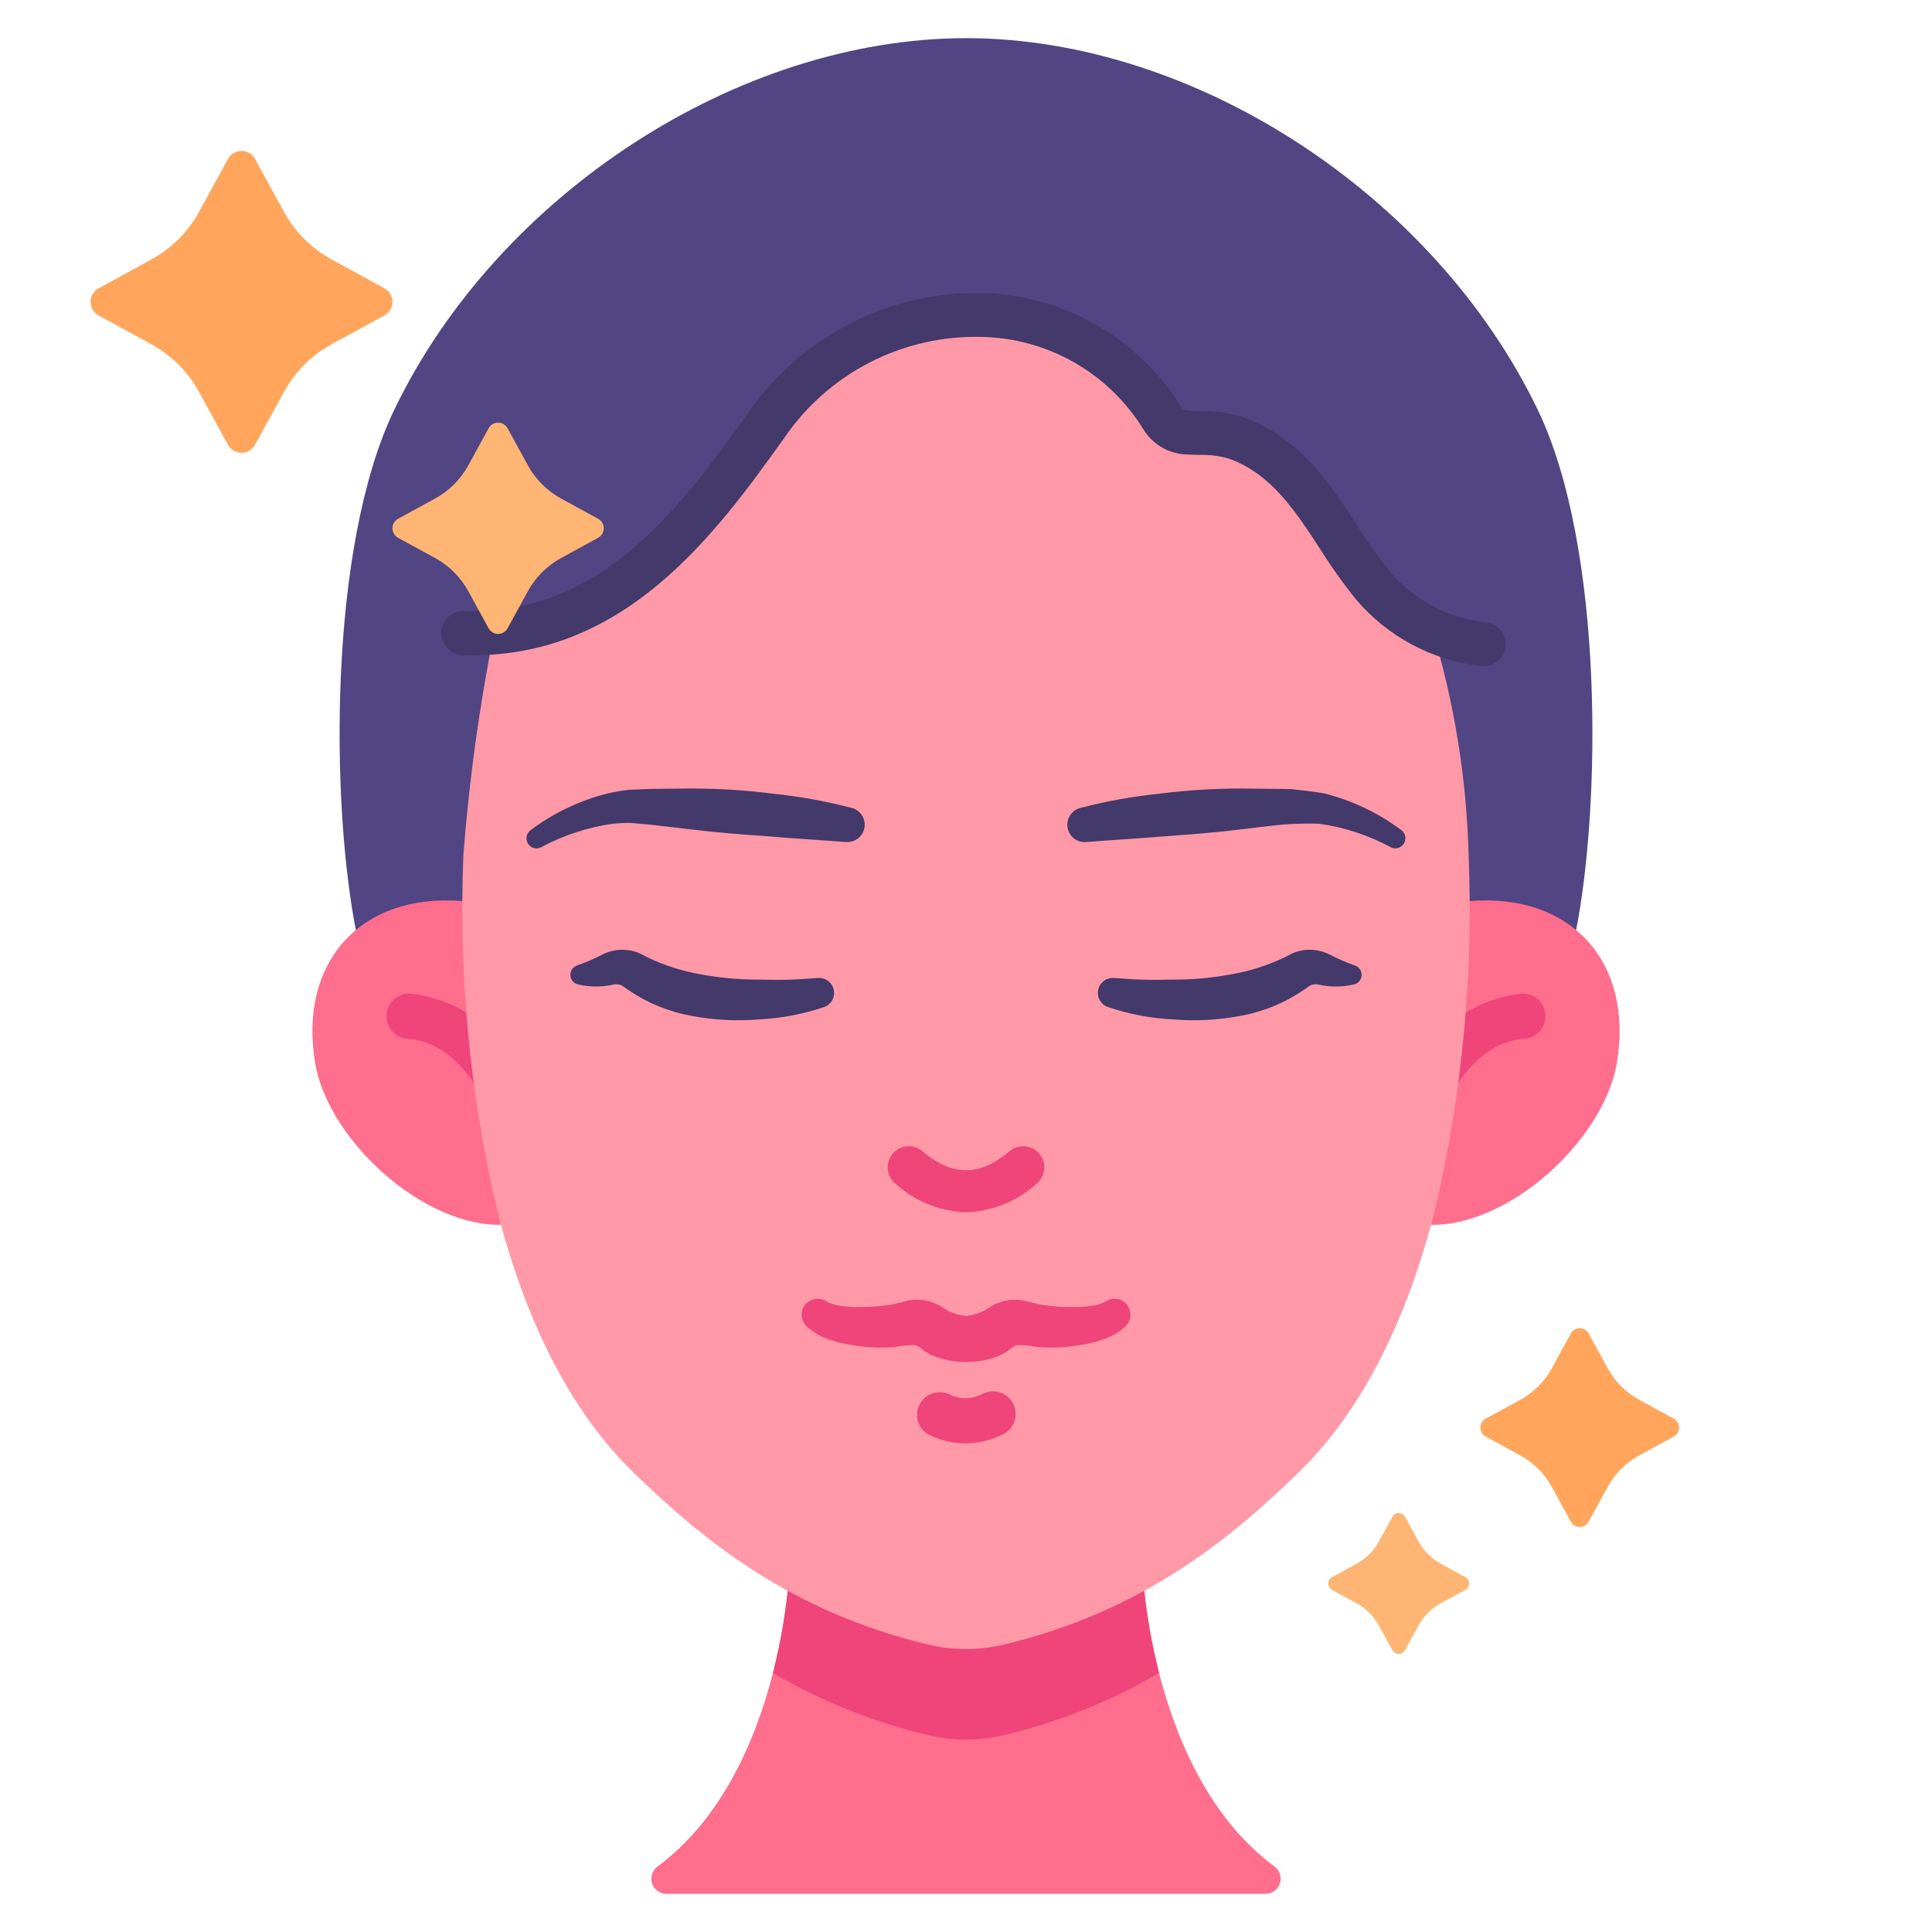 <svg width="64" height="64" viewBox="0 0 64 64" fill="none" xmlns="http://www.w3.org/2000/svg">
<path d="M50.934 13.562C47.503 6.447 39.557 1.262 32 1.264C24.442 1.268 16.497 6.447 13.066 13.562C10.845 18.168 10.97 26.775 11.81 30.916H52.19C53.03 26.775 53.156 18.168 50.934 13.562Z" fill="#524584"/>
<path d="M15.328 29.85L17.084 40.532C14.38 40.974 10.883 37.903 10.438 35.2C9.887 31.881 11.941 29.571 15.328 29.85Z" fill="#FF6E8D"/>
<path d="M53.562 35.2C53.112 37.903 49.62 40.973 46.916 40.532L48.672 29.85C52.059 29.571 54.113 31.881 53.562 35.2Z" fill="#FF6E8D"/>
<path d="M47.416 36.656C47.553 36.656 47.688 36.618 47.806 36.547C47.923 36.476 48.019 36.374 48.082 36.252C48.295 35.843 49.1 34.5 50.5 34.412C50.697 34.397 50.88 34.306 51.01 34.157C51.139 34.008 51.205 33.815 51.193 33.618C51.181 33.421 51.091 33.236 50.944 33.105C50.797 32.973 50.604 32.905 50.407 32.915C49.621 33.002 48.87 33.292 48.23 33.755C47.589 34.219 47.079 34.841 46.75 35.56C46.691 35.675 46.662 35.802 46.666 35.931C46.67 36.06 46.708 36.185 46.775 36.295C46.841 36.405 46.935 36.496 47.047 36.559C47.16 36.623 47.286 36.656 47.415 36.656H47.416Z" fill="#EF457A"/>
<path d="M16.584 36.657C16.713 36.656 16.839 36.623 16.952 36.56C17.064 36.497 17.158 36.406 17.225 36.296C17.292 36.185 17.329 36.06 17.333 35.931C17.337 35.803 17.308 35.675 17.249 35.56C16.92 34.841 16.411 34.219 15.77 33.756C15.13 33.292 14.38 33.002 13.594 32.915C13.396 32.905 13.203 32.973 13.055 33.104C12.908 33.236 12.818 33.42 12.806 33.617C12.794 33.814 12.86 34.008 12.99 34.157C13.12 34.306 13.303 34.398 13.5 34.412C14.9 34.499 15.704 35.843 15.918 36.252C15.981 36.374 16.076 36.476 16.194 36.548C16.312 36.619 16.447 36.657 16.584 36.657Z" fill="#EF457A"/>
<path d="M22.075 62.735H41.925C42.029 62.735 42.13 62.702 42.215 62.641C42.3 62.58 42.363 62.495 42.397 62.396C42.43 62.298 42.432 62.191 42.402 62.092C42.373 61.992 42.312 61.904 42.23 61.84C40.085 60.255 38.97 57.655 38.395 55.42C38.127 54.37 37.948 53.3 37.86 52.22H26.14C26.052 53.3 25.873 54.37 25.605 55.42C25.03 57.655 23.915 60.255 21.77 61.84C21.688 61.904 21.628 61.992 21.598 62.092C21.568 62.191 21.57 62.298 21.603 62.396C21.637 62.495 21.7 62.58 21.785 62.641C21.869 62.702 21.971 62.735 22.075 62.735Z" fill="#FF6E8D"/>
<path d="M25.605 55.42C27.209 56.36 28.945 57.055 30.755 57.48C31.574 57.675 32.426 57.675 33.245 57.48C35.055 57.055 36.791 56.36 38.395 55.42C38.127 54.37 37.948 53.3 37.86 52.22H26.14C26.052 53.3 25.873 54.37 25.605 55.42Z" fill="#EF457A"/>
<path d="M47.595 39.83C47.585 39.865 47.58 39.895 47.57 39.93C46.64 43.685 45.12 46.74 43.005 48.79C40.725 51 37.835 53.385 33.245 54.48C32.426 54.675 31.573 54.675 30.755 54.48C26.165 53.385 23.275 51 20.995 48.79C18.88 46.74 17.36 43.685 16.43 39.93C16.425 39.905 16.42 39.885 16.415 39.86C15.549 36.083 15.19 32.207 15.35 28.335C15.538 25.872 15.874 23.422 16.358 21C20.209 20.92 23.365 16.9 25.375 14.1C28.94 9.13 35.74 9.37 38.49 13.83C38.572 13.97 38.685 14.087 38.822 14.174C38.959 14.26 39.114 14.312 39.275 14.325C39.834 14.303 40.393 14.362 40.935 14.5C44.27 15.715 44.491 19.829 47.435 20.825C48.175 23.262 48.584 25.788 48.65 28.335C48.808 32.197 48.453 36.062 47.595 39.83Z" fill="#FF99A8"/>
<path d="M32 40.158C32.891 40.128 33.741 39.775 34.39 39.164C34.514 39.039 34.587 38.872 34.594 38.696C34.6 38.519 34.54 38.347 34.425 38.213C34.31 38.08 34.149 37.994 33.974 37.974C33.798 37.954 33.622 38.001 33.48 38.105C32.456 38.986 31.544 38.986 30.52 38.105C30.378 38.001 30.201 37.954 30.026 37.974C29.851 37.994 29.69 38.08 29.575 38.213C29.46 38.347 29.4 38.519 29.406 38.696C29.413 38.872 29.485 39.039 29.61 39.164C30.259 39.775 31.109 40.128 32 40.158Z" fill="#EF457A"/>
<path d="M26.623 43.29C26.693 43.168 26.808 43.078 26.944 43.04C27.079 43.003 27.224 43.021 27.346 43.09L27.441 43.144C27.557 43.198 27.681 43.234 27.808 43.251C27.986 43.278 28.165 43.294 28.345 43.298C28.73 43.305 29.114 43.279 29.495 43.222C29.588 43.208 30.035 43.096 30.085 43.086C30.292 43.044 30.505 43.045 30.71 43.09C30.916 43.136 31.11 43.223 31.28 43.348C31.498 43.484 31.744 43.568 32 43.593C32.256 43.568 32.503 43.484 32.721 43.349C32.891 43.224 33.085 43.136 33.291 43.091C33.497 43.046 33.71 43.045 33.916 43.087C33.966 43.097 34.416 43.209 34.507 43.223C34.887 43.28 35.272 43.306 35.657 43.299C35.836 43.295 36.015 43.279 36.193 43.252C36.32 43.235 36.444 43.199 36.56 43.145L36.655 43.091C36.767 43.027 36.899 43.006 37.026 43.032C37.152 43.059 37.265 43.13 37.342 43.234C37.42 43.337 37.457 43.466 37.446 43.594C37.436 43.723 37.378 43.844 37.285 43.934C37.063 44.14 36.797 44.294 36.508 44.383C36.271 44.465 36.028 44.523 35.78 44.557C35.312 44.64 34.837 44.661 34.364 44.622C34.143 44.577 33.918 44.557 33.693 44.562C33.538 44.598 33.443 44.722 33.31 44.799C33.17 44.882 33.02 44.947 32.864 44.993C32.301 45.163 31.702 45.163 31.14 44.993C30.983 44.947 30.833 44.882 30.692 44.799C30.558 44.722 30.465 44.599 30.311 44.562C30.085 44.557 29.86 44.577 29.64 44.622C29.166 44.661 28.69 44.64 28.223 44.557C27.975 44.523 27.732 44.465 27.495 44.383C27.206 44.294 26.94 44.14 26.718 43.934C26.633 43.852 26.578 43.744 26.561 43.628C26.544 43.511 26.566 43.393 26.623 43.29Z" fill="#EF457A"/>
<path d="M31.979 47.815C32.398 47.812 32.812 47.715 33.188 47.529C33.281 47.489 33.366 47.431 33.436 47.358C33.506 47.285 33.561 47.198 33.597 47.103C33.633 47.008 33.649 46.907 33.644 46.806C33.64 46.704 33.615 46.605 33.571 46.513C33.527 46.422 33.465 46.34 33.388 46.274C33.312 46.207 33.222 46.156 33.126 46.125C33.029 46.094 32.928 46.083 32.826 46.092C32.725 46.101 32.627 46.131 32.538 46.179C32.366 46.269 32.174 46.316 31.98 46.316C31.785 46.316 31.593 46.269 31.421 46.179C31.244 46.104 31.044 46.099 30.863 46.167C30.683 46.235 30.536 46.37 30.452 46.544C30.369 46.718 30.355 46.917 30.414 47.1C30.474 47.284 30.601 47.437 30.771 47.529C31.147 47.714 31.56 47.812 31.979 47.815Z" fill="#EF457A"/>
<path d="M35.985 27.893C36.835 27.826 37.709 27.778 38.578 27.703C39.449 27.643 40.321 27.573 41.191 27.465C41.191 27.465 42.172 27.341 42.499 27.314C42.9 27.284 43.301 27.275 43.702 27.288C44.523 27.403 45.316 27.662 46.047 28.053L46.069 28.065C46.144 28.103 46.23 28.112 46.311 28.09C46.392 28.067 46.461 28.015 46.505 27.945C46.55 27.874 46.566 27.789 46.551 27.706C46.535 27.624 46.49 27.55 46.423 27.5C45.665 26.933 44.803 26.52 43.886 26.288C43.65 26.232 42.785 26.142 42.785 26.142L42.451 26.135L41.113 26.121C40.221 26.121 39.33 26.176 38.444 26.287C37.546 26.378 36.657 26.537 35.783 26.765C35.644 26.802 35.525 26.89 35.447 27.011C35.37 27.131 35.34 27.277 35.365 27.418C35.389 27.56 35.465 27.687 35.579 27.775C35.692 27.864 35.834 27.906 35.977 27.895L35.985 27.893Z" fill="#44396B"/>
<path d="M26.084 32.455C25.756 32.465 25.422 32.455 25.093 32.45C24.453 32.45 23.814 32.39 23.186 32.271C22.586 32.165 22.004 31.979 21.454 31.717C21.454 31.717 21.212 31.588 21.145 31.562C21.012 31.509 20.871 31.476 20.728 31.466C20.475 31.448 20.222 31.494 19.992 31.602C19.716 31.745 19.43 31.87 19.137 31.976L19.122 31.98C19.056 32.001 18.998 32.043 18.957 32.099C18.916 32.155 18.894 32.222 18.894 32.292C18.894 32.361 18.916 32.429 18.957 32.485C18.998 32.541 19.056 32.583 19.122 32.603C19.506 32.698 19.907 32.704 20.294 32.621C20.386 32.596 20.485 32.6 20.575 32.633C20.605 32.646 20.791 32.779 20.791 32.779C21.43 33.219 22.154 33.517 22.918 33.654C23.645 33.79 24.388 33.83 25.127 33.77C25.869 33.736 26.604 33.596 27.308 33.357C27.421 33.315 27.515 33.232 27.573 33.125C27.63 33.018 27.645 32.894 27.617 32.776C27.589 32.658 27.518 32.554 27.419 32.485C27.319 32.415 27.198 32.385 27.077 32.398C27.077 32.398 26.407 32.45 26.084 32.455Z" fill="#44396B"/>
<path d="M37.916 32.455C38.244 32.465 38.578 32.455 38.907 32.45C39.547 32.45 40.186 32.39 40.815 32.271C41.414 32.165 41.996 31.979 42.545 31.717C42.545 31.717 42.788 31.588 42.855 31.562C42.988 31.509 43.129 31.476 43.272 31.466C43.525 31.448 43.778 31.494 44.008 31.602C44.284 31.745 44.57 31.87 44.863 31.976L44.877 31.98C44.944 32.001 45.002 32.043 45.043 32.099C45.084 32.155 45.106 32.222 45.106 32.292C45.106 32.361 45.084 32.429 45.043 32.485C45.002 32.541 44.944 32.583 44.877 32.603C44.494 32.698 44.093 32.704 43.706 32.621C43.614 32.596 43.515 32.6 43.425 32.633C43.395 32.646 43.209 32.779 43.209 32.779C42.57 33.219 41.846 33.517 41.083 33.654C40.355 33.79 39.612 33.83 38.873 33.77C38.131 33.736 37.397 33.596 36.693 33.357C36.579 33.315 36.484 33.232 36.427 33.125C36.37 33.018 36.355 32.894 36.383 32.776C36.411 32.658 36.482 32.554 36.581 32.485C36.681 32.415 36.802 32.385 36.923 32.398C36.923 32.398 37.593 32.45 37.916 32.455Z" fill="#44396B"/>
<path d="M28.218 26.764C27.345 26.537 26.455 26.377 25.557 26.286C24.672 26.175 23.781 26.12 22.889 26.12L21.55 26.134L20.84 26.163C20.596 26.19 20.354 26.231 20.114 26.287C19.197 26.52 18.335 26.932 17.577 27.5C17.509 27.55 17.462 27.624 17.445 27.707C17.429 27.79 17.445 27.876 17.49 27.948C17.535 28.019 17.605 28.072 17.687 28.093C17.769 28.115 17.856 28.106 17.93 28.066L17.953 28.053C18.684 27.662 19.479 27.403 20.3 27.288C20.496 27.267 20.692 27.258 20.889 27.261L21.5 27.314L22.808 27.465C23.678 27.573 24.55 27.643 25.422 27.703C26.29 27.778 27.163 27.826 28.015 27.893H28.023C28.167 27.905 28.309 27.862 28.422 27.774C28.535 27.686 28.612 27.558 28.636 27.417C28.66 27.275 28.631 27.13 28.554 27.009C28.476 26.888 28.357 26.8 28.218 26.763L28.218 26.764Z" fill="#44396B"/>
<path d="M49.127 22.067C49.092 22.067 49.056 22.064 49.02 22.058C47.428 21.868 45.966 21.085 44.926 19.864C44.493 19.327 44.092 18.764 43.726 18.179C42.886 16.893 42.092 15.679 40.694 15.188C40.382 15.099 40.058 15.059 39.734 15.07C39.578 15.066 39.412 15.061 39.234 15.051C38.956 15.031 38.686 14.944 38.449 14.797C38.211 14.651 38.012 14.45 37.868 14.21C37.301 13.293 36.512 12.533 35.575 12C34.637 11.467 33.58 11.178 32.502 11.16C31.218 11.13 29.948 11.422 28.806 12.009C27.665 12.597 26.689 13.461 25.968 14.524C23.733 17.64 20.668 21.913 15.298 21.696C15.108 21.684 14.93 21.599 14.803 21.457C14.675 21.316 14.608 21.131 14.615 20.94C14.623 20.75 14.705 20.57 14.843 20.44C14.982 20.309 15.166 20.238 15.356 20.241C19.953 20.424 22.629 16.682 24.785 13.676C25.65 12.423 26.813 11.405 28.169 10.712C29.524 10.019 31.031 9.673 32.553 9.706C33.87 9.74 35.158 10.1 36.302 10.753C37.446 11.406 38.411 12.333 39.109 13.45C39.13 13.49 39.16 13.524 39.197 13.55C39.233 13.576 39.275 13.593 39.319 13.6C39.483 13.61 39.635 13.614 39.777 13.618C40.252 13.608 40.724 13.675 41.177 13.818C43.041 14.472 44.053 16.018 44.946 17.387C45.28 17.923 45.646 18.44 46.041 18.933C46.851 19.882 47.993 20.486 49.233 20.622C49.42 20.643 49.592 20.736 49.712 20.88C49.832 21.025 49.891 21.21 49.877 21.398C49.864 21.585 49.778 21.76 49.638 21.886C49.498 22.012 49.315 22.078 49.127 22.072V22.067Z" fill="#44396B"/>
<path d="M52.626 44.175L53.257 45.328C53.496 45.766 53.855 46.126 54.293 46.365L55.447 46.996C55.499 47.025 55.544 47.068 55.575 47.12C55.605 47.172 55.622 47.231 55.622 47.291C55.622 47.352 55.605 47.411 55.575 47.463C55.544 47.515 55.499 47.557 55.447 47.587L54.293 48.218C53.856 48.457 53.496 48.817 53.257 49.254L52.626 50.407C52.597 50.461 52.554 50.505 52.502 50.535C52.45 50.566 52.391 50.583 52.331 50.583C52.27 50.583 52.211 50.566 52.159 50.535C52.107 50.505 52.064 50.461 52.035 50.407L51.404 49.254C51.165 48.817 50.805 48.457 50.368 48.218L49.215 47.587C49.162 47.557 49.118 47.515 49.087 47.463C49.056 47.411 49.04 47.352 49.04 47.291C49.04 47.231 49.056 47.172 49.087 47.12C49.118 47.068 49.162 47.025 49.215 46.996L50.368 46.365C50.806 46.126 51.166 45.766 51.405 45.328L52.035 44.175C52.064 44.122 52.107 44.078 52.159 44.047C52.211 44.016 52.27 44 52.331 44C52.391 44 52.45 44.016 52.502 44.047C52.554 44.078 52.597 44.122 52.626 44.175Z" fill="#FFA65C"/>
<path d="M8.449 5.266L9.407 7.018C9.77 7.683 10.317 8.229 10.981 8.593L12.734 9.551C12.815 9.595 12.882 9.66 12.928 9.739C12.975 9.818 13 9.908 13 10C13 10.092 12.975 10.182 12.928 10.261C12.882 10.34 12.815 10.405 12.734 10.448L10.981 11.407C10.317 11.771 9.77 12.317 9.407 12.982L8.449 14.734C8.404 14.815 8.339 14.882 8.261 14.929C8.182 14.975 8.091 15 8 15C7.908 15 7.818 14.975 7.739 14.929C7.66 14.882 7.595 14.815 7.551 14.734L6.593 12.982C6.229 12.317 5.682 11.771 5.018 11.407L3.266 10.448C3.185 10.405 3.118 10.34 3.071 10.261C3.025 10.182 3 10.092 3 10C3 9.908 3.025 9.818 3.071 9.739C3.118 9.66 3.185 9.595 3.266 9.551L5.019 8.593C5.683 8.229 6.23 7.683 6.593 7.018L7.551 5.266C7.595 5.185 7.66 5.118 7.739 5.071C7.818 5.025 7.908 5 8 5C8.091 5 8.182 5.025 8.261 5.071C8.339 5.118 8.404 5.185 8.449 5.266Z" fill="#FFA65C"/>
<path d="M46.544 50.246L46.991 51.064C47.161 51.374 47.416 51.629 47.725 51.799L48.544 52.246C48.581 52.267 48.613 52.297 48.635 52.334C48.656 52.371 48.668 52.413 48.668 52.456C48.668 52.499 48.656 52.541 48.635 52.578C48.613 52.615 48.581 52.645 48.544 52.666L47.725 53.112C47.416 53.282 47.161 53.537 46.991 53.847L46.544 54.666C46.523 54.703 46.492 54.734 46.456 54.756C46.419 54.778 46.377 54.789 46.334 54.789C46.291 54.789 46.249 54.778 46.212 54.756C46.175 54.734 46.145 54.703 46.124 54.666L45.677 53.847C45.507 53.537 45.252 53.282 44.942 53.112L44.124 52.666C44.086 52.645 44.055 52.615 44.033 52.578C44.011 52.541 44 52.499 44 52.456C44 52.413 44.011 52.371 44.033 52.334C44.055 52.297 44.086 52.267 44.124 52.246L44.942 51.799C45.252 51.629 45.507 51.374 45.677 51.064L46.124 50.246C46.145 50.208 46.175 50.177 46.212 50.155C46.249 50.133 46.291 50.122 46.334 50.122C46.377 50.122 46.419 50.133 46.456 50.155C46.492 50.177 46.523 50.208 46.544 50.246Z" fill="#FFB573"/>
<path d="M16.814 14.186L17.485 15.413C17.739 15.878 18.122 16.26 18.587 16.515L19.814 17.186C19.87 17.217 19.917 17.263 19.95 17.318C19.983 17.373 20 17.436 20 17.5C20 17.565 19.983 17.628 19.95 17.683C19.917 17.738 19.87 17.784 19.814 17.815L18.587 18.485C18.122 18.74 17.739 19.122 17.485 19.587L16.814 20.814C16.783 20.87 16.738 20.917 16.683 20.95C16.627 20.983 16.564 21 16.5 21C16.436 21 16.373 20.983 16.317 20.95C16.262 20.917 16.217 20.87 16.186 20.814L15.515 19.587C15.26 19.122 14.878 18.739 14.413 18.485L13.186 17.815C13.13 17.784 13.083 17.738 13.05 17.683C13.017 17.628 13 17.565 13 17.5C13 17.436 13.017 17.373 13.05 17.318C13.083 17.263 13.13 17.217 13.186 17.186L14.413 16.515C14.878 16.261 15.261 15.878 15.515 15.413L16.186 14.186C16.217 14.13 16.262 14.083 16.317 14.05C16.373 14.017 16.436 14 16.5 14C16.564 14 16.627 14.017 16.683 14.05C16.738 14.083 16.783 14.13 16.814 14.186Z" fill="#FFB573"/>
</svg>
